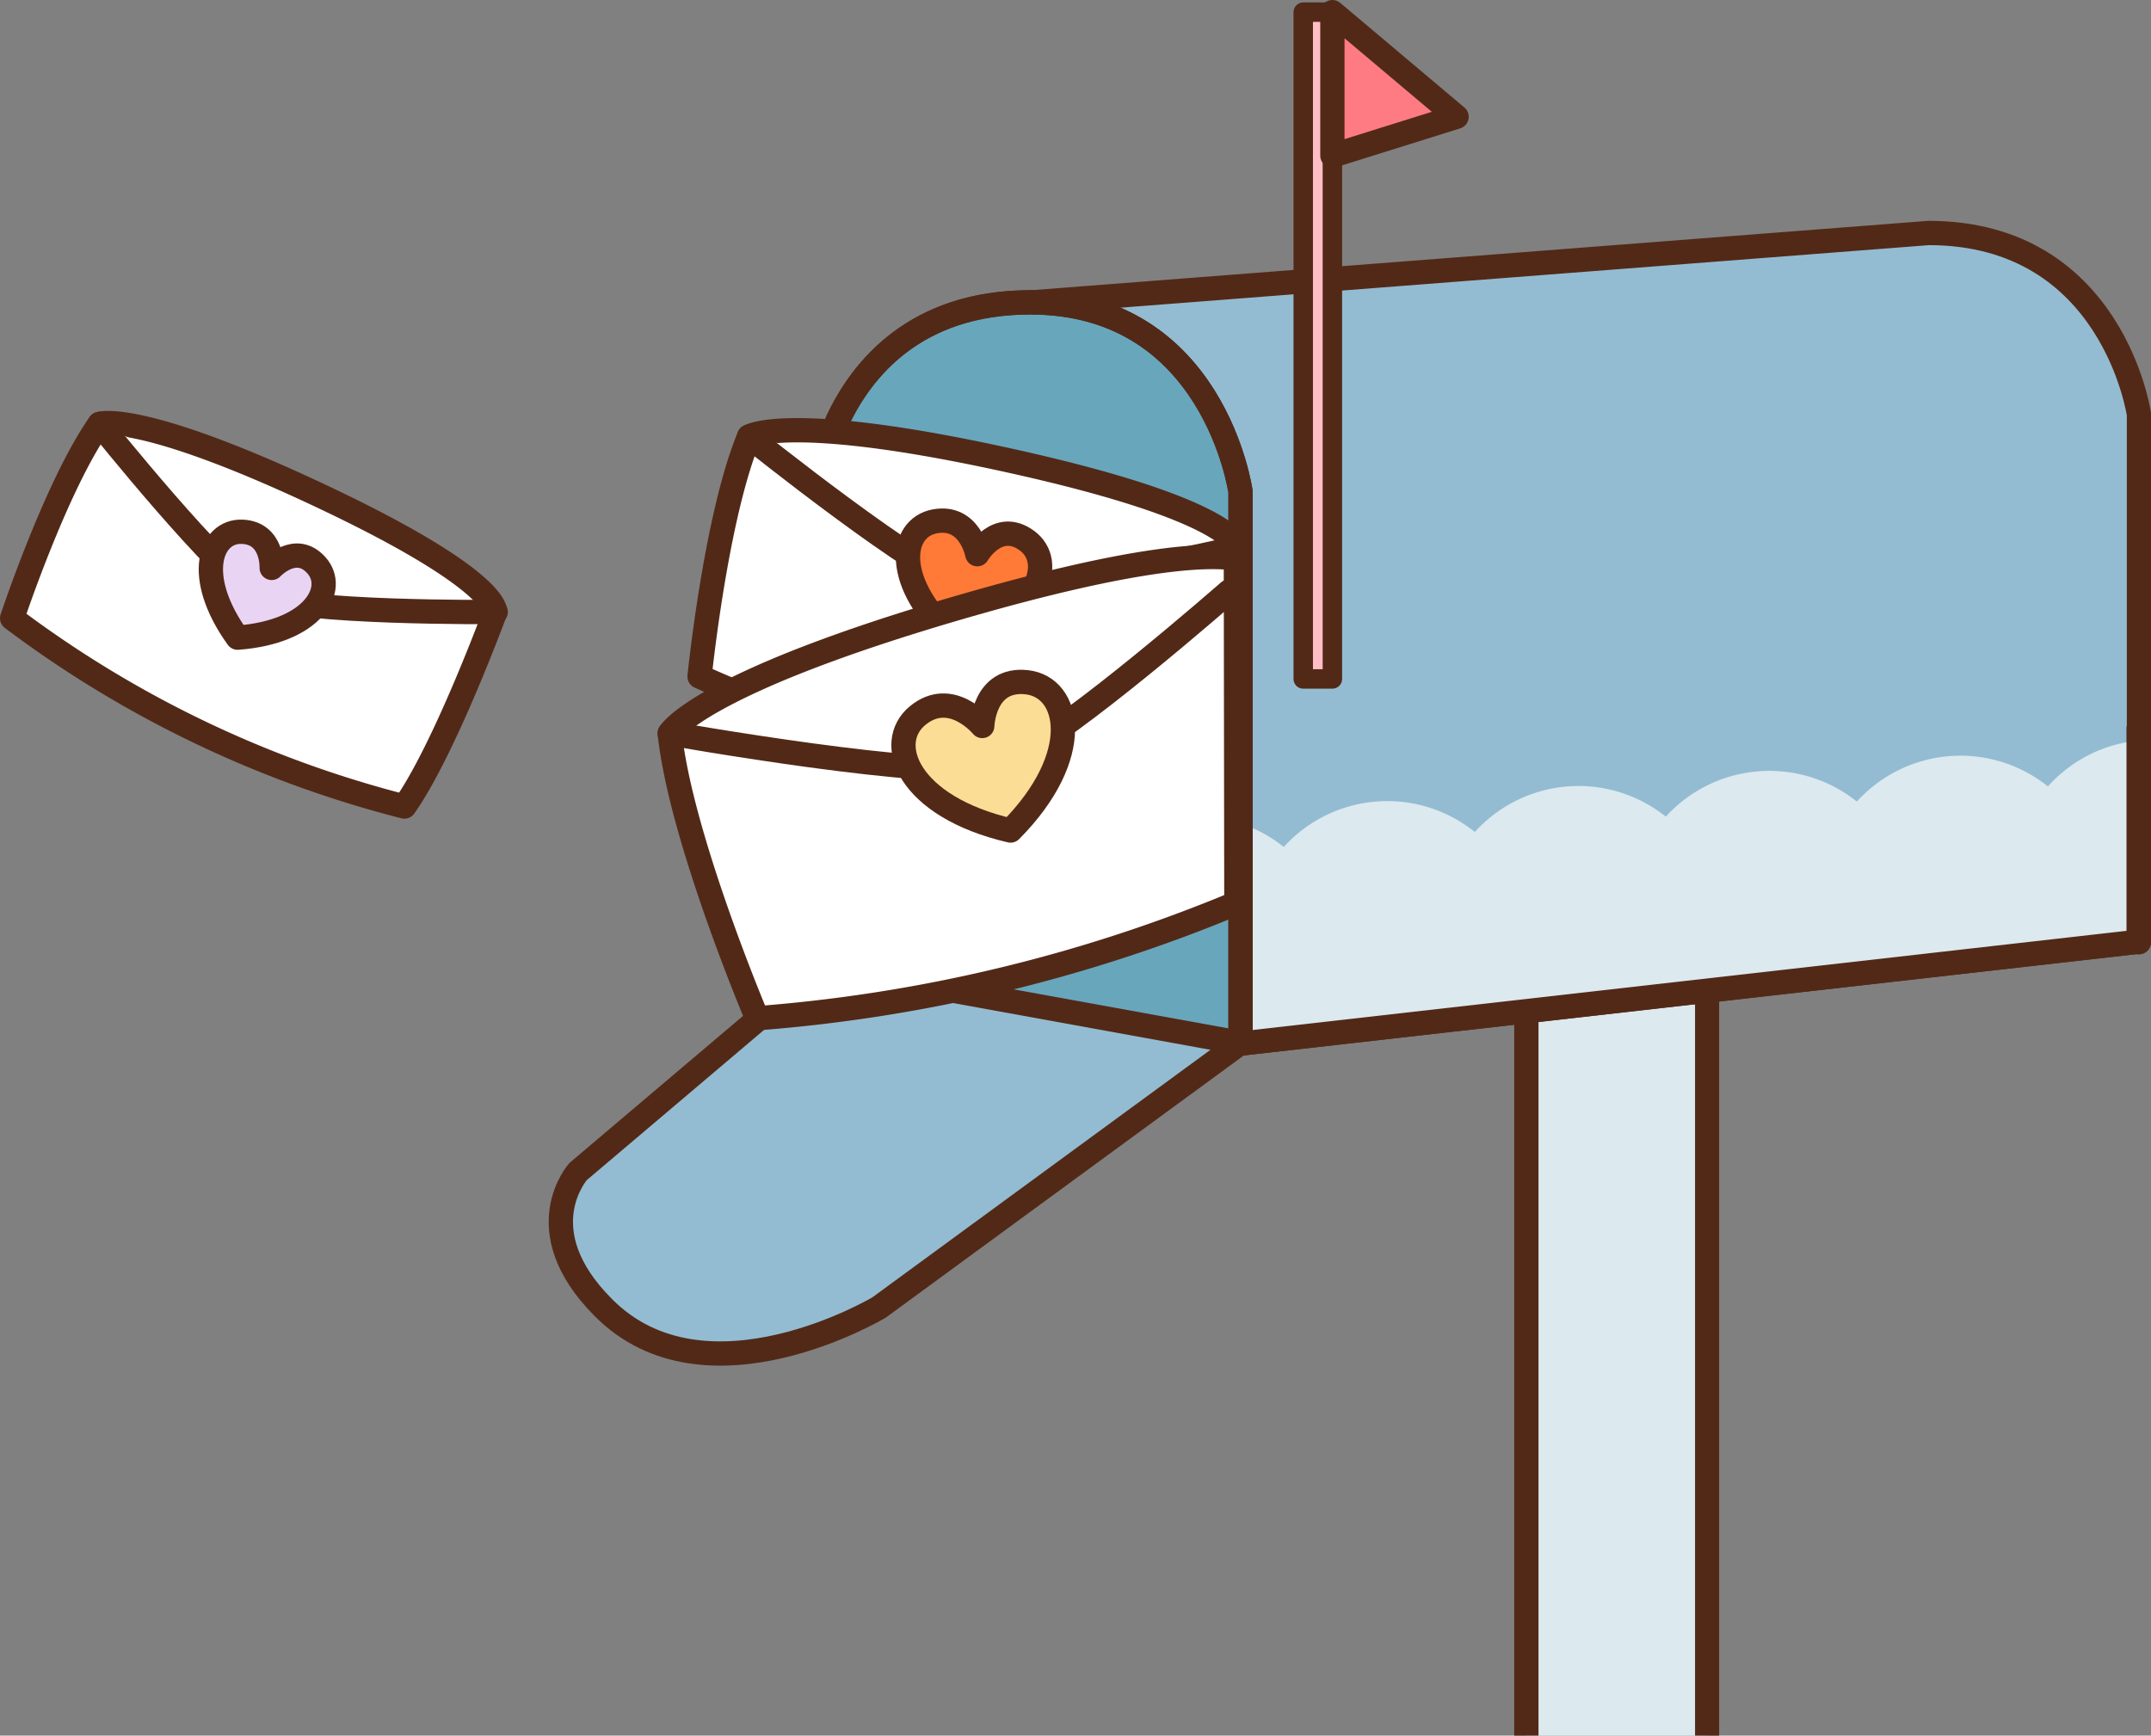 <svg xmlns="http://www.w3.org/2000/svg" id="b7c712ad-277b-405a-8753-976ff65747c7" data-name="fe3ec5ed-db58-42ee-8dd2-cac651f78048" viewBox="0 0 221.35 178.63"><rect x="0" y="0" width="221.35" height="178.63" fill="#808080" stroke="none"/><path d="M176,99.35H157.4V180H176Z" transform="translate(-0.34 -1.37)" style="fill:#dce9ef"></path><path d="M156.16,180V99.27a1.21,1.21,0,0,1,1.25-1.19H176a1.22,1.22,0,0,1,1.25,1.19V180Zm2.5,0h16.11V100.46H158.66Z" transform="translate(-0.34 -1.37)" style="fill:#522917"></path><path d="M220.42,98.29l-93.75,10.64s-4.76-7.29-10.8-26.12S103.81,32.7,103.81,32.7l95-7.35c18.95,0,21.64,18.67,21.64,18.67V98.34" transform="translate(-0.34 -1.37)" style="fill:#93bcd2"></path><path d="M220.42,98.29l-93.75,10.64s-4.76-7.29-10.8-26.12S103.81,32.7,103.81,32.7l95-7.35c18.95,0,21.64,18.67,21.64,18.67V98.34" transform="translate(-0.34 -1.37)" style="fill:none;stroke:#522917;stroke-linecap:round;stroke-linejoin:round;stroke-width:2.5px"></path><path d="M220.42,77.59v21l-93.74,10.65s-4.09-6.39-9.58-22.39a14.44,14.44,0,0,1,15.35,1.69A14.37,14.37,0,0,1,152.11,87a14.38,14.38,0,0,1,19.65-1.58,14.41,14.41,0,0,1,19.66-1.55,14.39,14.39,0,0,1,19.66-1.56A14.35,14.35,0,0,1,220.42,77.59Z" transform="translate(-0.34 -1.37)" style="fill:#dce9ef"></path><path d="M137.45,2.62h-3V71.25h3Z" transform="translate(-0.34 -1.37)" style="fill:#ffbec5;stroke:#522917;stroke-linecap:round;stroke-linejoin:round;stroke-width:2px"></path><path d="M137.45,2.62l12.78,10.77-12.78,4Z" transform="translate(-0.34 -1.37)" style="fill:#ff7b83;stroke:#522917;stroke-linecap:round;stroke-linejoin:round;stroke-width:2.5px"></path><path d="M10.59,45s4-1.43,22.7,7.38,18,12,18,12-5.2,14.15-9.34,20A114,114,0,0,1,1.59,65S6.12,51.35,10.59,45Z" transform="translate(-0.34 -1.37)" style="fill:#fff;stroke:#522917;stroke-linecap:round;stroke-linejoin:round;stroke-width:2.5px"></path><path d="M10.59,45S23.13,60.67,27,62.6s24.35,1.76,24.35,1.76" transform="translate(-0.34 -1.37)" style="fill:#fff"></path><path d="M10.59,45S23.13,60.67,27,62.6s24.35,1.76,24.35,1.76" transform="translate(-0.34 -1.37)" style="fill:none;stroke:#522917;stroke-linecap:round;stroke-linejoin:round;stroke-width:2.5px"></path><path d="M24.79,67c-4.54-6.33-2.79-11,.44-10.9s3.07,3.72,3.07,3.72,2.47-2.67,4.61-.26S32.59,66.42,24.79,67Z" transform="translate(-0.34 -1.37)" style="fill:#ead4f4;stroke:#522917;stroke-linecap:round;stroke-linejoin:round;stroke-width:2.5px"></path><path d="M84.73,100.85,59.84,121.94s-5.4,6,2.58,14c10.54,10.66,28.38,0,28.38,0L128,108.7" transform="translate(-0.34 -1.37)" style="fill:#93bcd2"></path><path d="M84.73,100.85,59.84,121.94s-5.4,6,2.58,14c10.54,10.66,28.38,0,28.38,0L128,108.7" transform="translate(-0.34 -1.37)" style="fill:none;stroke:#522917;stroke-linecap:round;stroke-linejoin:round;stroke-width:2.5px"></path><path d="M84.73,100.85,128,108.71V52s-2.69-19.51-21.64-19.51S84.73,50.17,84.73,50.17Z" transform="translate(-0.34 -1.37)" style="fill:#68a6bc;stroke:#522917;stroke-linecap:round;stroke-linejoin:round;stroke-width:2.5px"></path><path d="M77.43,46.3s4.08-2.58,27.16,2.55,23.14,8.9,23.14,8.9-2.24,17.1-5.4,24.66A130.27,130.27,0,0,1,72.33,71S74,54.54,77.43,46.3Z" transform="translate(-0.34 -1.37)" style="fill:#fff;stroke:#522917;stroke-linecap:round;stroke-linejoin:round;stroke-width:2.5px"></path><path d="M77.43,46.3s17.92,14.39,22.7,15.55,27.63-4.13,27.63-4.13" transform="translate(-0.34 -1.37)" style="fill:#fff"></path><path d="M77.43,46.3s17.92,14.39,22.7,15.55,27.63-4.13,27.63-4.13" transform="translate(-0.34 -1.37)" style="fill:none;stroke:#522917;stroke-linecap:round;stroke-linejoin:round;stroke-width:2.5px"></path><path d="M98.77,67.31c-6.65-5.93-5.86-11.6-2.24-12.28s4.38,3.38,4.38,3.38S103,54.82,106,57,107.31,64.74,98.77,67.31Z" transform="translate(-0.34 -1.37)" style="fill:#ff7a36;stroke:#522917;stroke-linecap:round;stroke-linejoin:round;stroke-width:2.5px"></path><path d="M127.52,58.85c-3.12-.46-10.49-.13-27.69,4.82-27.73,8-30.57,13.18-30.57,13.18,1.15,10.81,9,29.32,9,29.32a159.72,159.72,0,0,0,49.31-11.84Z" transform="translate(-0.34 -1.37)" style="fill:#fff;stroke:#522917;stroke-linecap:round;stroke-linejoin:round;stroke-width:2.5px"></path><path d="M69.26,76.85s27.55,4.89,33.33,3.38c4.49-1.16,18.21-12.76,24.25-18" transform="translate(-0.34 -1.37)" style="fill:#fff"></path><path d="M69.26,76.85s27.55,4.89,33.33,3.38c4.49-1.16,18.21-12.76,24.25-18" transform="translate(-0.34 -1.37)" style="fill:none;stroke:#522917;stroke-linecap:round;stroke-linejoin:round;stroke-width:2.5px"></path><path d="M104.33,86.85c-10.57-2.46-13-9-9.56-11.83s6.65,1.07,6.65,1.07.13-5,4.59-4.5S112,79.11,104.33,86.85Z" transform="translate(-0.34 -1.37)" style="fill:#fbdd96;stroke:#522917;stroke-linecap:round;stroke-linejoin:round;stroke-width:2.5px"></path><path d="M128,108.71V52s-2.69-19.51-21.64-19.51c-11.85,0-17.34,6.92-19.79,12.11" transform="translate(-0.34 -1.37)" style="fill:none;stroke:#522917;stroke-linecap:round;stroke-linejoin:round;stroke-width:2.5px"></path><path d="M220.42,76.34v22" transform="translate(-0.34 -1.37)" style="fill:none;stroke:#522917;stroke-linecap:round;stroke-linejoin:round;stroke-width:2.5px"></path><path d="M220.42,98.29,128,108.78" transform="translate(-0.34 -1.37)" style="fill:none;stroke:#522917;stroke-linecap:round;stroke-linejoin:round;stroke-width:2.5px"></path></svg>